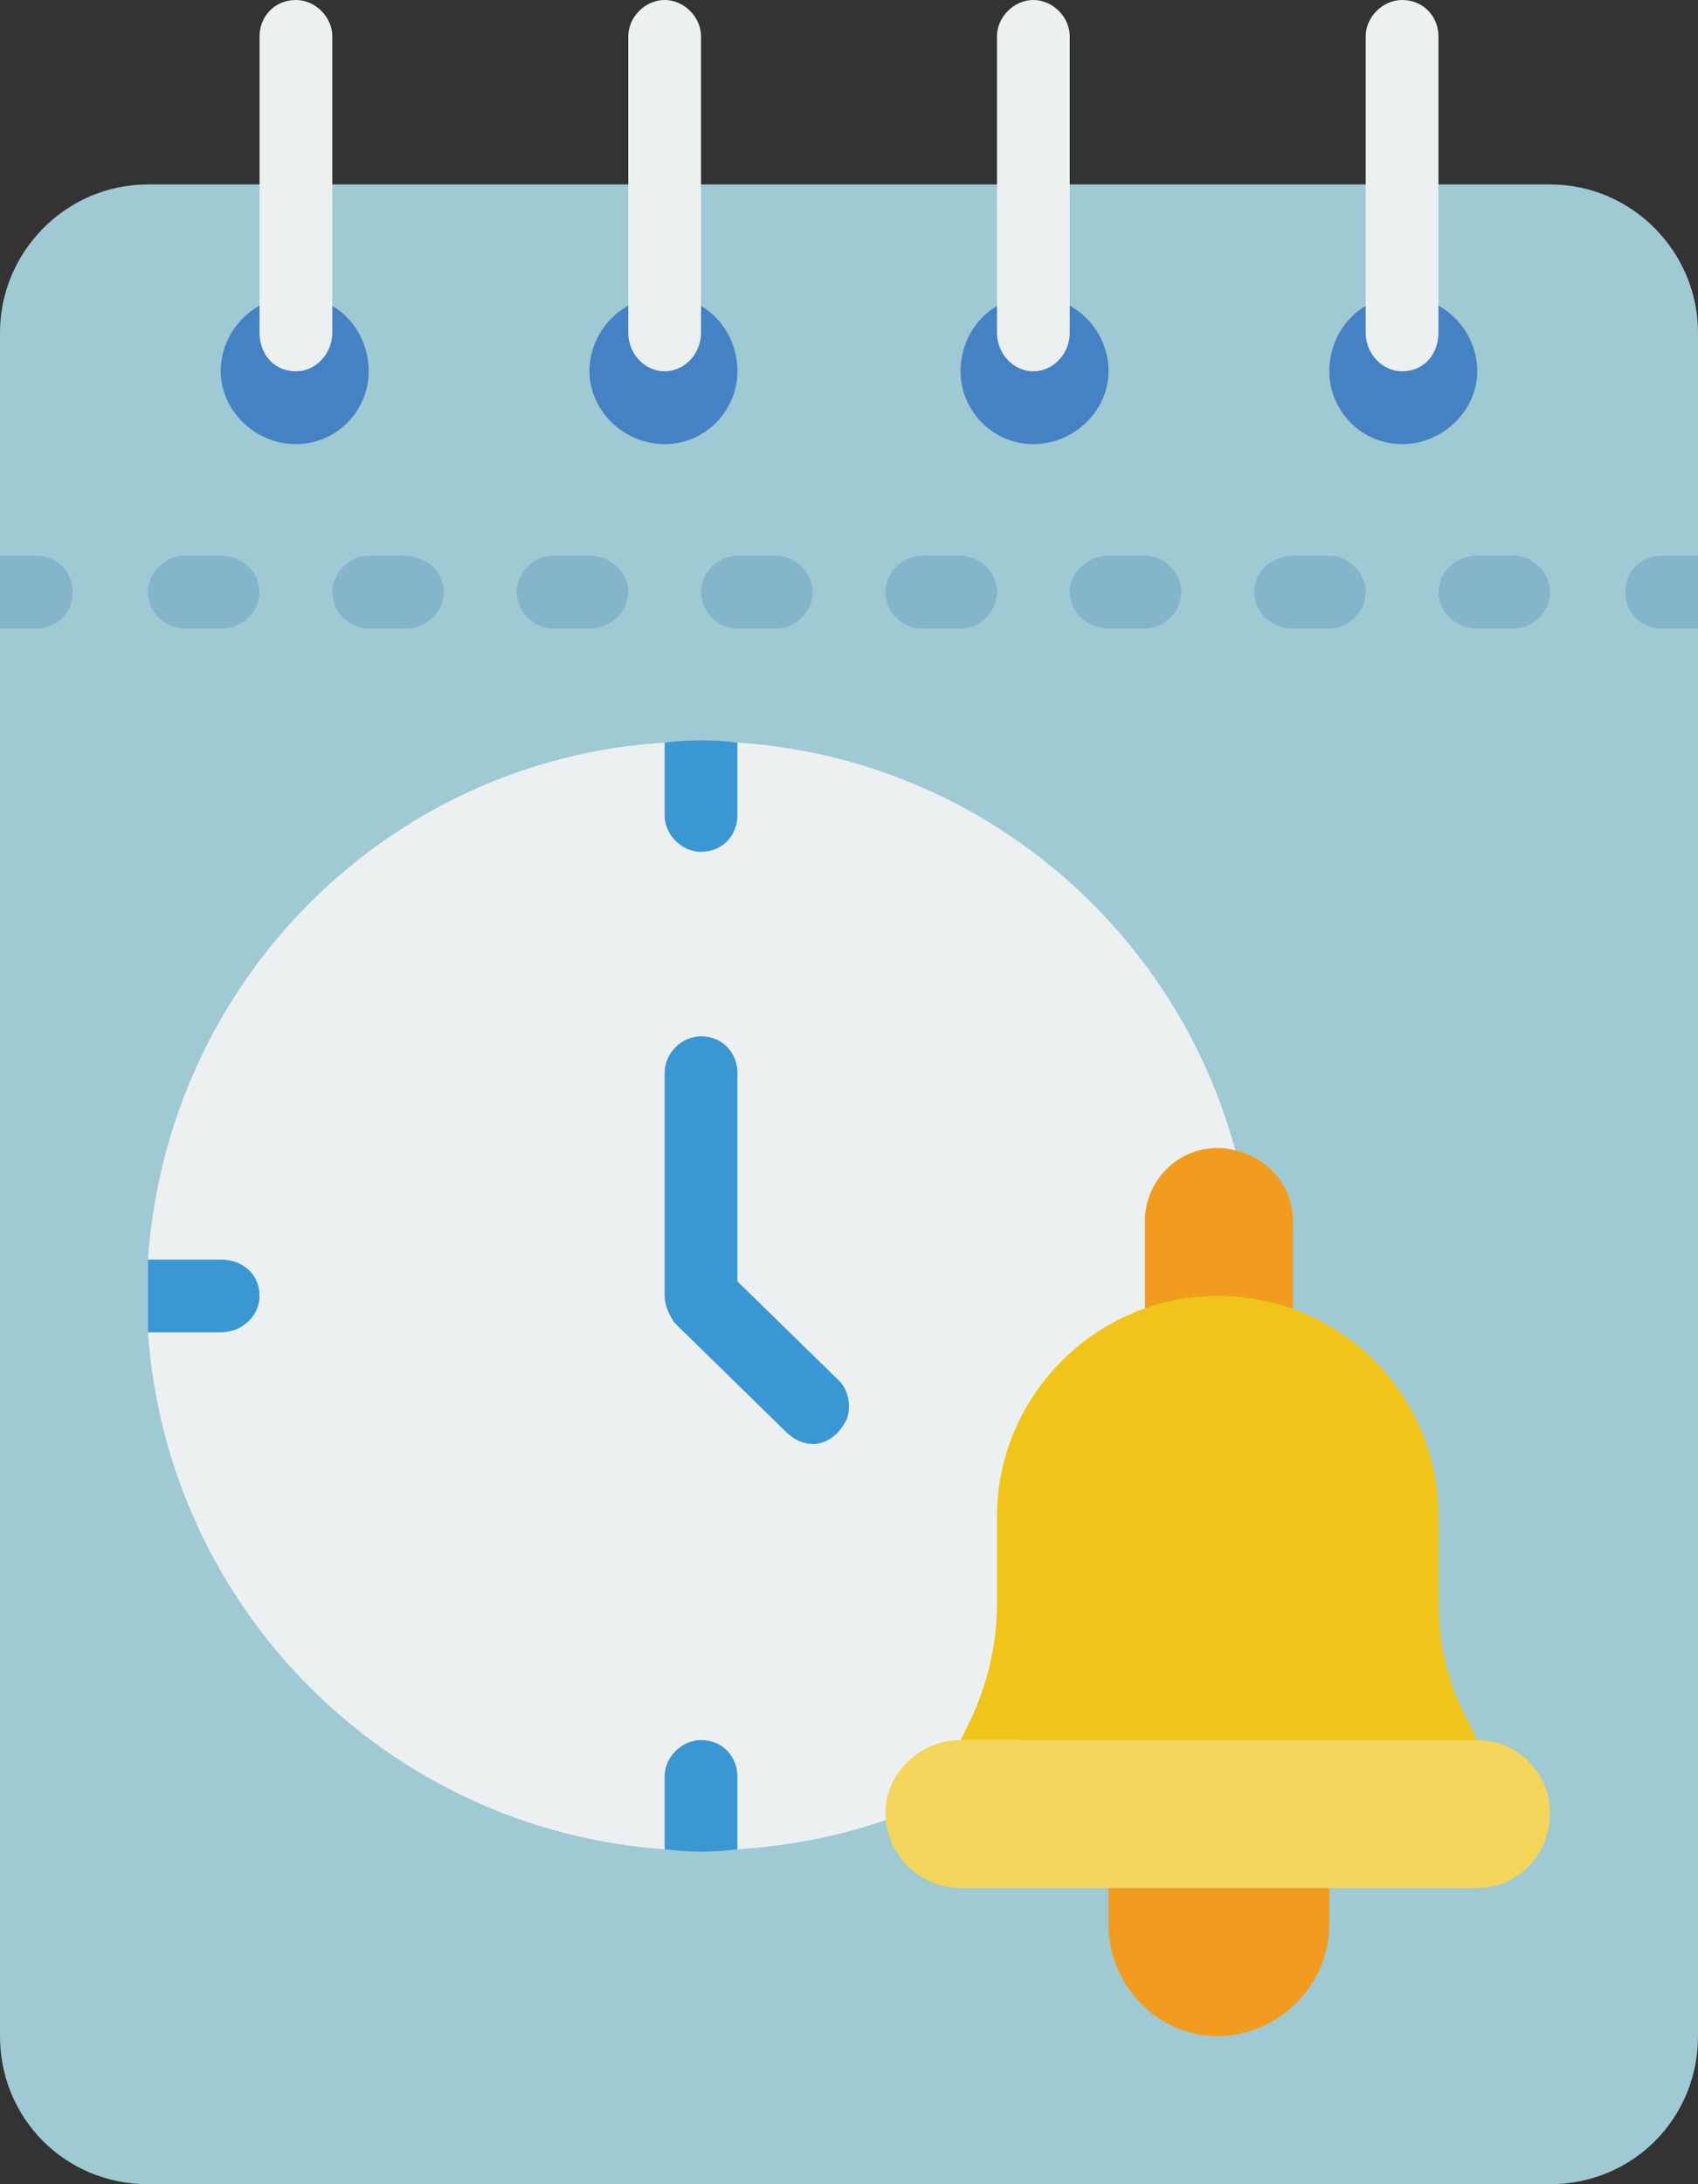 <svg version="1.2" xmlns="http://www.w3.org/2000/svg" viewBox="0 0 70 90" width="70" height="90"><rect x="0" y="0" width="70" height="90" fill="#333333" stroke="none"/><style>.a{fill:#9fc9d3}.b{fill:#4482c3}.c{fill:#ecf0f1}.d{fill:#84b5cb}.e{fill:#3b97d3}.f{fill:#f3d55b}.g{fill:#f29c1f}.h{fill:#f0c419}</style><path fill-rule="evenodd" class="a" d="m6.1 7.6h57.8c3.4 0 6.1 2.8 6.1 6.1v70.2c0 3.4-2.7 6.1-6.1 6.1h-57.8c-3.4 0-6.1-2.7-6.1-6.1v-70.2c0-3.3 2.7-6.1 6.1-6.1z"/><path fill-rule="evenodd" class="b" d="m27.4 18.3c-1.7 0-3.1-1.4-3.1-3 0-1.7 1.4-3.1 3.1-3.1 1.7 0 3 1.4 3 3.1 0 1.6-1.3 3-3 3z"/><path fill-rule="evenodd" class="b" d="m12.2 18.3c-1.7 0-3.1-1.4-3.1-3 0-1.7 1.4-3.1 3.1-3.1 1.7 0 3 1.4 3 3.1 0 1.6-1.3 3-3 3z"/><path fill-rule="evenodd" class="b" d="m57.8 18.3c-1.7 0-3-1.4-3-3 0-1.7 1.3-3.1 3-3.1 1.7 0 3.1 1.4 3.1 3.1 0 1.6-1.4 3-3.1 3z"/><path fill-rule="evenodd" class="b" d="m42.6 18.3c-1.7 0-3-1.4-3-3 0-1.7 1.3-3.1 3-3.1 1.7 0 3.1 1.4 3.1 3.1 0 1.6-1.4 3-3.1 3z"/><path fill-rule="evenodd" class="c" d="m12.2 15.3c-0.9 0-1.5-0.7-1.5-1.6v-12.2c0-0.8 0.6-1.5 1.5-1.5 0.8 0 1.5 0.7 1.5 1.5v12.2c0 0.9-0.7 1.6-1.5 1.6z"/><path fill-rule="evenodd" class="c" d="m27.4 15.3c-0.8 0-1.5-0.7-1.5-1.6v-12.2c0-0.8 0.7-1.5 1.5-1.5 0.8 0 1.5 0.7 1.5 1.5v12.2c0 0.9-0.7 1.6-1.5 1.6z"/><path fill-rule="evenodd" class="c" d="m42.6 15.3c-0.8 0-1.5-0.7-1.5-1.6v-12.2c0-0.8 0.7-1.5 1.5-1.5 0.8 0 1.5 0.7 1.5 1.5v12.2c0 0.9-0.7 1.6-1.5 1.6z"/><path fill-rule="evenodd" class="c" d="m57.8 15.3c-0.8 0-1.5-0.7-1.5-1.6v-12.2c0-0.8 0.7-1.5 1.5-1.5 0.9 0 1.5 0.7 1.5 1.5v12.2c0 0.9-0.6 1.6-1.5 1.6z"/><path fill-rule="evenodd" class="d" d="m9.1 25.9h-1.5c-0.8 0-1.5-0.7-1.5-1.5 0-0.8 0.7-1.5 1.5-1.5h1.5c0.9 0 1.6 0.7 1.6 1.5 0 0.8-0.7 1.5-1.6 1.5z"/><path fill-rule="evenodd" class="d" d="m3 24.4c0 0.8-0.6 1.5-1.5 1.5h-1.5v-3h1.5c0.9 0 1.5 0.7 1.5 1.5z"/><path fill-rule="evenodd" class="d" d="m16.7 25.9h-1.5c-0.8 0-1.5-0.7-1.5-1.5 0-0.8 0.7-1.5 1.5-1.5h1.5c0.9 0 1.6 0.7 1.6 1.5 0 0.8-0.7 1.5-1.6 1.5z"/><path fill-rule="evenodd" class="d" d="m24.3 25.9h-1.5c-0.8 0-1.5-0.7-1.5-1.5 0-0.8 0.7-1.5 1.5-1.5h1.5c0.9 0 1.6 0.7 1.6 1.5 0 0.8-0.7 1.5-1.6 1.5z"/><path fill-rule="evenodd" class="d" d="m32 25.9h-1.6c-0.8 0-1.5-0.7-1.5-1.5 0-0.8 0.7-1.5 1.5-1.5h1.6c0.8 0 1.5 0.7 1.5 1.5 0 0.8-0.7 1.5-1.5 1.5z"/><path fill-rule="evenodd" class="d" d="m39.6 25.9h-1.6c-0.8 0-1.5-0.7-1.5-1.5 0-0.8 0.7-1.5 1.5-1.5h1.6c0.8 0 1.5 0.7 1.5 1.5 0 0.8-0.7 1.5-1.5 1.5z"/><path fill-rule="evenodd" class="d" d="m47.2 25.9h-1.5c-0.9 0-1.6-0.7-1.6-1.5 0-0.8 0.7-1.5 1.6-1.5h1.5c0.8 0 1.5 0.7 1.5 1.5 0 0.8-0.7 1.5-1.5 1.5z"/><path fill-rule="evenodd" class="d" d="m54.8 25.9h-1.5c-0.9 0-1.6-0.7-1.6-1.5 0-0.8 0.7-1.5 1.6-1.5h1.5c0.8 0 1.5 0.7 1.5 1.5 0 0.8-0.7 1.5-1.5 1.5z"/><path fill-rule="evenodd" class="d" d="m62.4 25.9h-1.5c-0.9 0-1.6-0.7-1.6-1.5 0-0.8 0.7-1.5 1.6-1.5h1.5c0.8 0 1.5 0.7 1.5 1.5 0 0.8-0.7 1.5-1.5 1.5z"/><path fill-rule="evenodd" class="d" d="m70 22.9v3h-1.5c-0.9 0-1.5-0.7-1.5-1.5 0-0.8 0.6-1.5 1.5-1.5z"/><path fill-rule="evenodd" class="c" d="m46.2 69.3l-9.7 5.7q-2.9 1-6.1 1.2-0.7 0.1-1.5 0.1-0.8 0-1.5-0.1c-11.4-0.8-20.5-9.9-21.3-21.3q0-0.7 0-1.5 0-0.8 0-1.5c0.8-11.5 9.9-20.6 21.3-21.3q0.7-0.1 1.5-0.1 0.8 0 1.5 0.1c16.9 1.1 28.8 20.6 15.8 38.7z"/><path fill-rule="evenodd" class="e" d="m30.4 30.6v3c0 0.8-0.6 1.5-1.5 1.5-0.8 0-1.5-0.7-1.5-1.5v-3q0.7-0.1 1.5-0.1 0.8 0 1.5 0.1z"/><path fill-rule="evenodd" class="e" d="m30.4 73.2v3q-0.7 0.1-1.5 0.1-0.8 0-1.5-0.1v-3c0-0.8 0.7-1.5 1.5-1.5 0.9 0 1.5 0.7 1.5 1.5z"/><path fill-rule="evenodd" class="e" d="m10.7 53.4c0 0.8-0.7 1.5-1.6 1.5h-3q0-0.7 0-1.5 0-0.8 0-1.5h3c0.9 0 1.6 0.6 1.6 1.5z"/><path fill-rule="evenodd" class="e" d="m33.5 59.5c-0.4 0-0.8-0.2-1.1-0.5l-4.6-4.5c-0.2-0.3-0.4-0.7-0.4-1.1v-9.2c0-0.8 0.7-1.5 1.5-1.5 0.9 0 1.5 0.7 1.5 1.5v8.6l4.2 4.1c0.4 0.4 0.5 1.1 0.3 1.6-0.3 0.6-0.8 1-1.4 1z"/><path fill-rule="evenodd" class="f" d="m39.6 71.7h21.3c1.7 0 3 1.4 3 3 0 1.7-1.3 3.1-3 3.1h-21.3c-1.7 0-3.1-1.4-3.1-3.1 0-1.6 1.4-3 3.1-3z"/><path fill-rule="evenodd" class="g" d="m45.7 77.8h9.1v1.5c0 2.5-2.1 4.6-4.6 4.6-2.5 0-4.5-2.1-4.5-4.6z"/><path fill-rule="evenodd" class="g" d="m53.3 53.9v-3.6c0-1.4-1-2.6-2.4-2.9q-0.3-0.1-0.7-0.1c-1.7 0-3 1.4-3 3v3.6z"/><path fill-rule="evenodd" class="h" d="m50.2 53.4c-5 0-9.1 4.1-9.1 9.1v3.6c0 1.7-0.4 3.3-1.1 4.8l-0.4 0.8h21.3l-0.4-0.8c-0.8-1.5-1.2-3.1-1.2-4.8v-3.6c0-5-4-9.1-9.1-9.1z"/></svg>